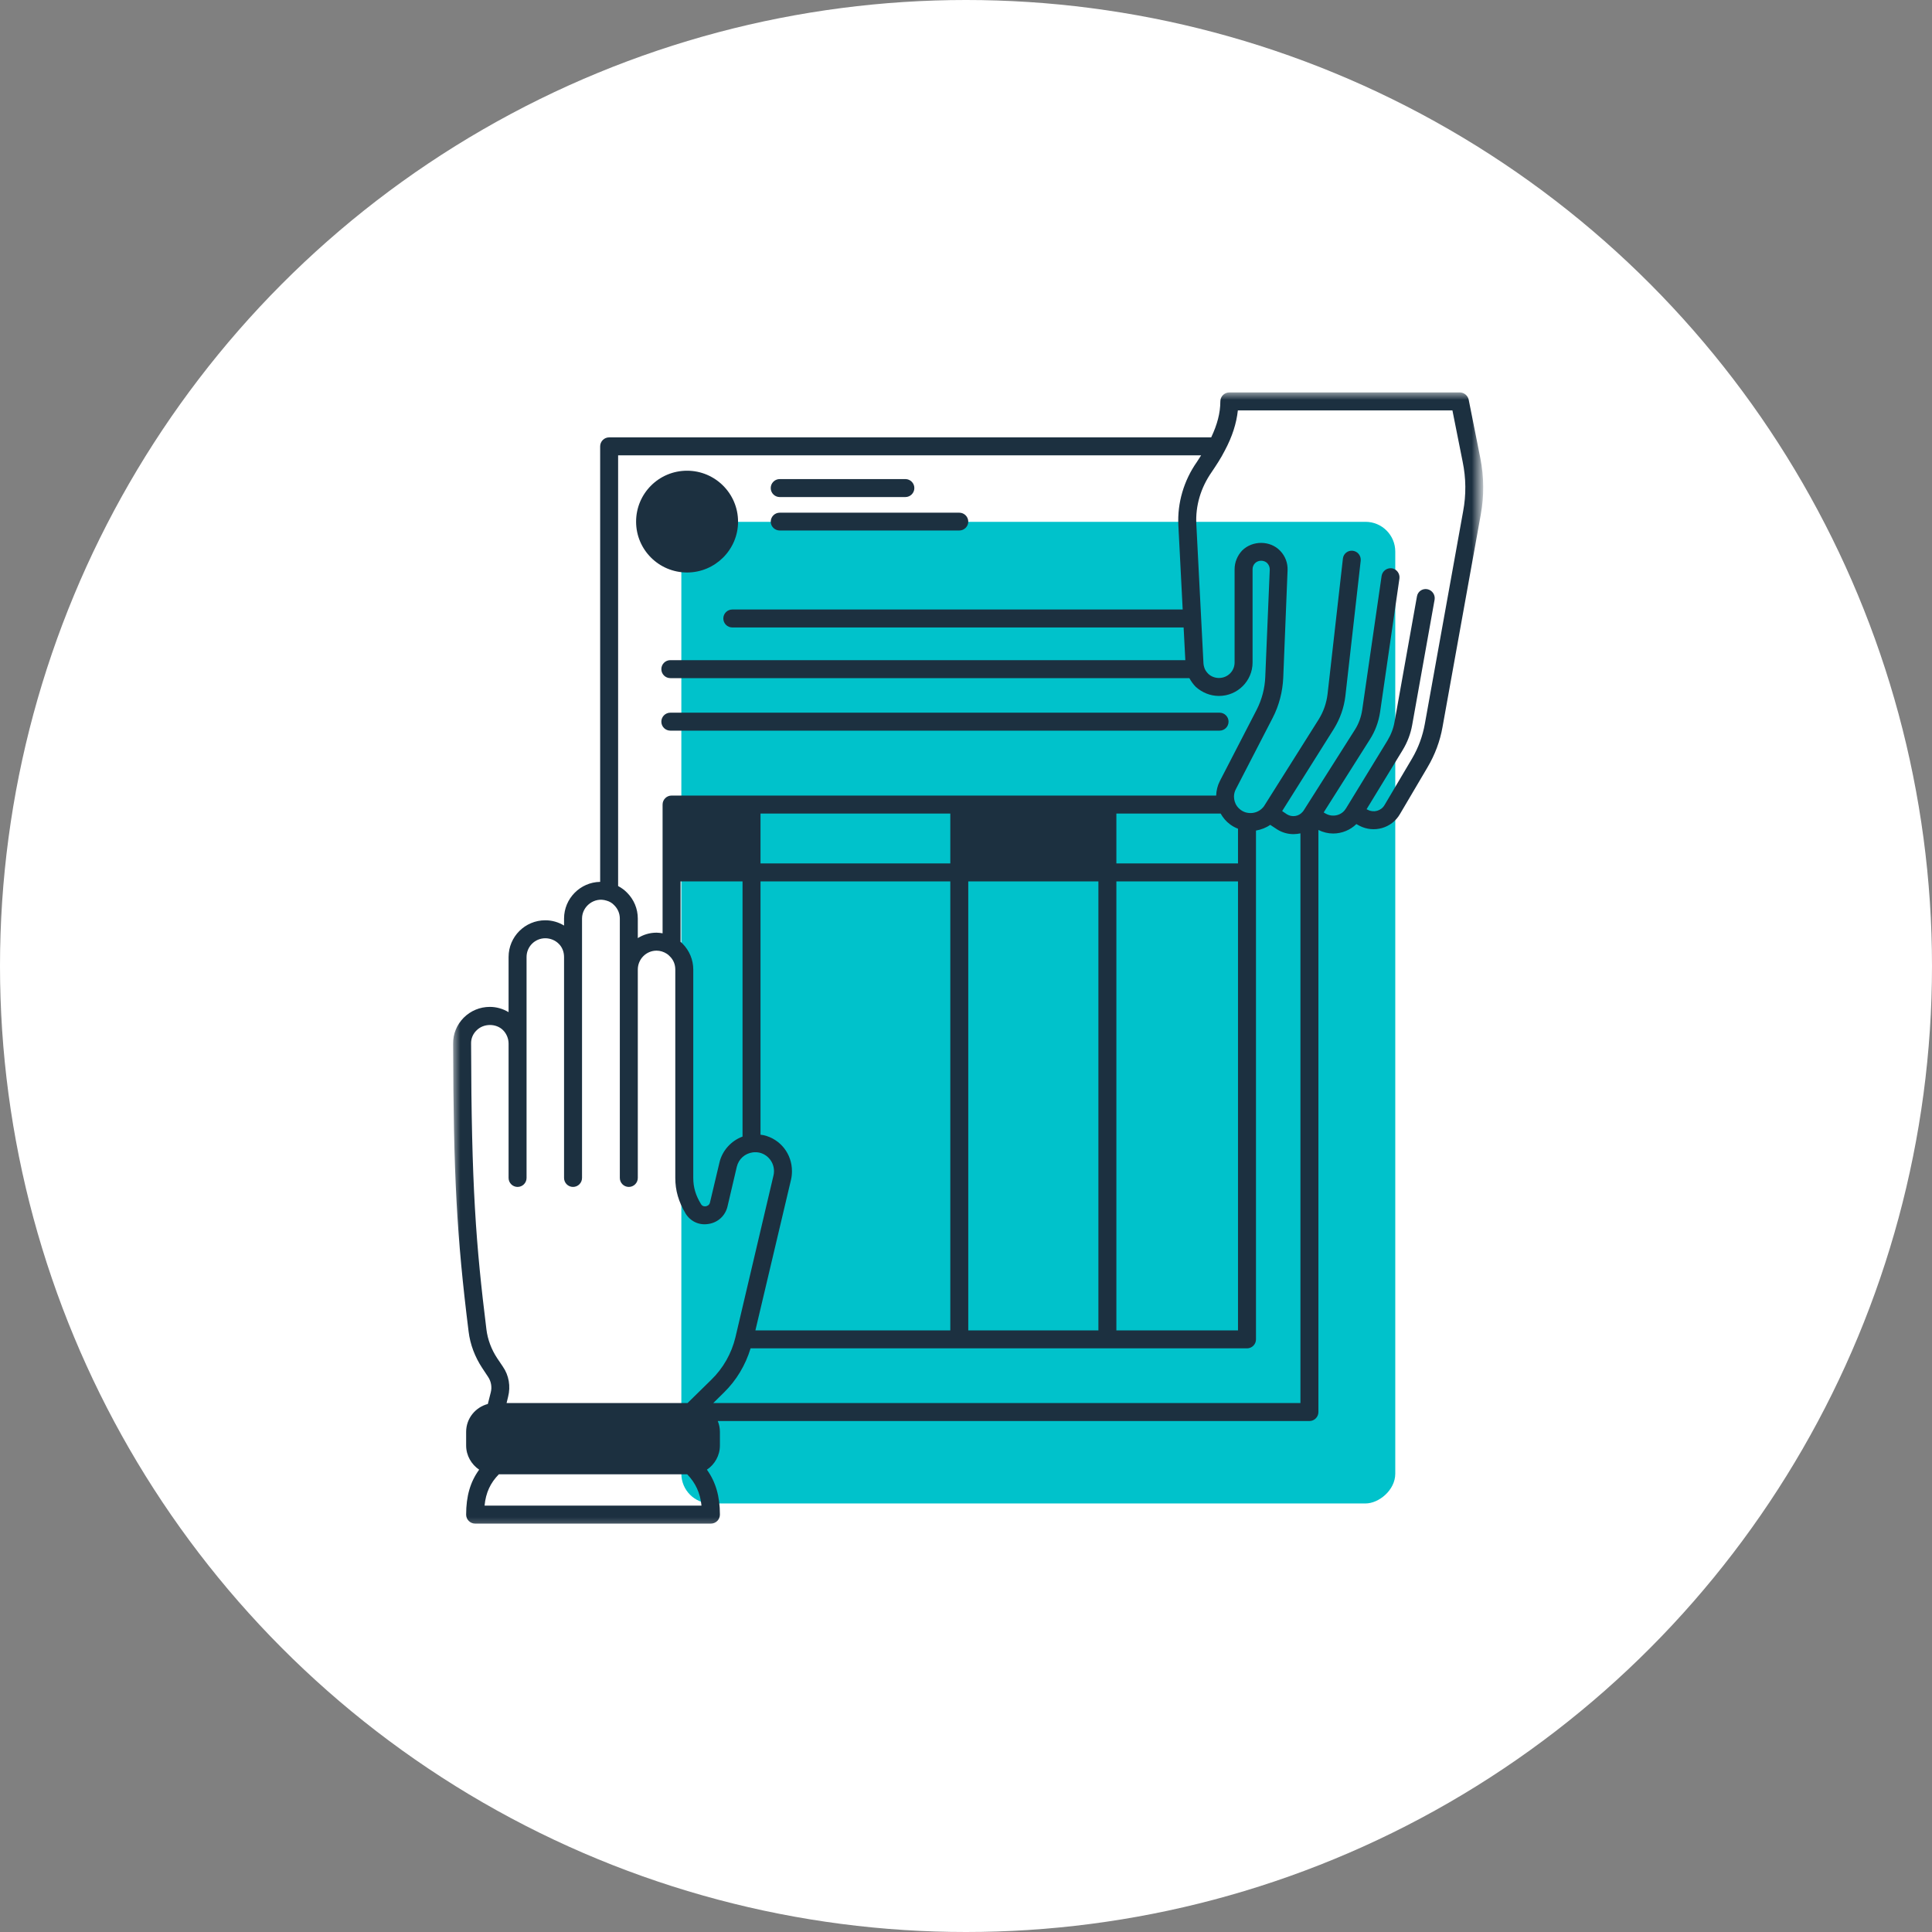 <svg xmlns="http://www.w3.org/2000/svg" width="128" height="128" viewBox="0 0 128 128" fill="none"><rect x="0" y="0" width="128" height="128" fill="#808080" stroke="none"/><circle cx="64" cy="64" r="64" fill="white"></circle><rect x="92.44" y="34.572" width="65.036" height="47.299" rx="1.971" transform="rotate(90 92.44 34.572)" fill="#00C2CB"></rect><mask id="mask0_2025_74" style="mask-type:luminance" maskUnits="userSpaceOnUse" x="30" y="26" width="69" height="76"><path d="M30 26H98.064V101.578H30V26Z" fill="white"></path></mask><g mask="url(#mask0_2025_74)"><path d="M98.075 30.352L97.305 26.482C97.243 26.205 96.997 26 96.72 26H81.446C81.118 26 80.851 26.267 80.851 26.595C80.851 27.355 80.645 28.135 80.245 28.977H40.357C40.029 28.977 39.762 29.244 39.762 29.572V58.426C38.448 58.446 37.37 59.524 37.37 60.858V61.32C37.001 61.095 36.569 60.971 36.128 60.971C34.783 60.971 33.695 62.059 33.695 63.404V67.058C33.316 66.832 32.895 66.709 32.453 66.709C31.796 66.709 31.18 66.966 30.719 67.428C30.267 67.89 30.01 68.495 30.021 69.152C30.041 77.795 30.257 81.901 31.047 88.224C31.15 89.076 31.468 89.907 31.95 90.636L32.33 91.211C32.535 91.508 32.607 91.888 32.515 92.248L32.32 93.017C31.499 93.233 30.883 93.972 30.883 94.865V95.768C30.883 96.436 31.232 97.02 31.745 97.37C31.16 98.17 30.883 99.125 30.883 100.346C30.883 100.675 31.15 100.942 31.478 100.942H47.101C47.429 100.942 47.696 100.675 47.696 100.346C47.696 99.145 47.419 98.18 46.834 97.37C47.347 97.031 47.696 96.436 47.696 95.768V94.865C47.696 94.608 47.645 94.362 47.552 94.147H86.753C87.081 94.147 87.348 93.88 87.348 93.551V54.987C87.656 55.141 87.995 55.223 88.323 55.223C88.898 55.223 89.452 54.997 89.863 54.597L90.068 54.71C91.023 55.203 92.203 54.874 92.747 53.94L94.574 50.84C95.067 50.009 95.406 49.105 95.57 48.172L98.105 34.089C98.331 32.857 98.321 31.594 98.075 30.352ZM79.578 30.167C79.486 30.311 79.383 30.465 79.301 30.599C78.428 31.84 77.997 33.329 78.069 34.786L78.356 40.381H48.517C48.189 40.381 47.922 40.648 47.922 40.976C47.922 41.304 48.189 41.571 48.517 41.571H78.418L78.531 43.737H44.411C44.083 43.737 43.816 44.004 43.816 44.333C43.816 44.661 44.083 44.928 44.411 44.928H78.798C78.911 45.133 79.054 45.338 79.229 45.513C79.66 45.893 80.194 46.108 80.758 46.108C81.99 46.108 82.986 45.113 82.986 43.891V37.712C82.986 37.558 83.047 37.414 83.15 37.312C83.365 37.096 83.745 37.096 83.961 37.312C84.074 37.435 84.125 37.578 84.125 37.732L83.827 44.856C83.797 45.605 83.602 46.344 83.263 47.012L80.82 51.743C80.666 52.041 80.584 52.38 80.574 52.708H44.494C44.165 52.708 43.898 52.975 43.898 53.304V61.834C43.765 61.813 43.631 61.792 43.498 61.792C43.036 61.792 42.615 61.926 42.256 62.152V60.858C42.256 60.202 41.999 59.596 41.537 59.134C41.363 58.959 41.168 58.816 40.952 58.703V30.167H79.578ZM64.15 88.142V58.395H72.772V88.142H64.15ZM50.047 88.142L52.408 78.154C52.449 77.98 52.469 77.795 52.469 77.59C52.469 76.44 51.699 75.465 50.591 75.208C50.529 75.198 50.457 75.188 50.386 75.177V58.395H62.96V88.142H50.047ZM45.212 62.511C45.171 62.47 45.13 62.429 45.089 62.398V58.395H49.195V75.301C48.446 75.578 47.85 76.225 47.665 77.025L47.039 79.663C46.998 79.868 46.813 79.909 46.762 79.92C46.68 79.93 46.536 79.93 46.444 79.776C46.085 79.191 45.931 78.657 45.931 78.041V64.236C45.931 63.589 45.674 62.973 45.212 62.511ZM62.96 53.899V57.204H50.386V53.899H62.96ZM73.963 58.395H82.021V88.142H73.963V58.395ZM82.021 57.204H73.963V53.899H80.871C81.025 54.176 81.231 54.423 81.497 54.618C81.662 54.741 81.836 54.833 82.021 54.905V57.204ZM32.227 88.08C31.529 82.445 31.232 78.575 31.211 69.142C31.201 68.814 31.334 68.495 31.57 68.269C32.043 67.787 32.874 67.797 33.326 68.249C33.562 68.485 33.695 68.814 33.695 69.142V78.041C33.695 78.37 33.962 78.637 34.291 78.637C34.619 78.637 34.886 78.37 34.886 78.041V63.404C34.886 62.716 35.44 62.162 36.128 62.162C36.456 62.162 36.785 62.295 37.011 62.521C37.247 62.747 37.37 63.065 37.37 63.404V78.041C37.37 78.37 37.637 78.637 37.965 78.637C38.294 78.637 38.561 78.37 38.561 78.041V60.858C38.561 60.037 39.382 59.411 40.182 59.668C40.377 59.719 40.552 59.822 40.696 59.976C40.932 60.212 41.065 60.52 41.065 60.858V78.041C41.065 78.37 41.332 78.637 41.661 78.637C41.989 78.637 42.256 78.37 42.256 78.041V64.236C42.256 63.548 42.81 62.983 43.498 62.983C43.734 62.983 43.97 63.055 44.175 63.188C44.247 63.23 44.309 63.291 44.37 63.353C44.617 63.589 44.74 63.897 44.74 64.236V78.041C44.74 78.873 44.956 79.612 45.417 80.392C45.746 80.926 46.321 81.193 46.937 81.09C47.563 80.998 48.055 80.546 48.199 79.93L48.815 77.302C48.938 76.789 49.349 76.42 49.872 76.348C50.026 76.327 50.18 76.337 50.324 76.368C50.878 76.502 51.279 77.005 51.279 77.59C51.279 77.692 51.268 77.785 51.248 77.867L48.723 88.604C48.466 89.671 47.912 90.646 47.132 91.406L45.551 92.956H33.562L33.664 92.535C33.839 91.847 33.716 91.118 33.316 90.544L32.936 89.979C32.556 89.404 32.31 88.747 32.227 88.08ZM32.104 99.751C32.186 98.889 32.494 98.242 33.049 97.677H45.53C46.074 98.242 46.392 98.899 46.475 99.751H32.104ZM47.255 92.956L47.963 92.258C48.794 91.447 49.39 90.441 49.728 89.332H82.616C82.945 89.332 83.212 89.066 83.212 88.737V55.028C83.55 54.967 83.879 54.843 84.156 54.648L84.608 54.946C84.946 55.162 85.326 55.264 85.696 55.264C85.85 55.264 86.004 55.244 86.157 55.213V92.956H47.255ZM96.935 33.883L94.4 47.956C94.256 48.757 93.979 49.526 93.558 50.245L91.731 53.334C91.505 53.725 91.013 53.858 90.623 53.653L90.54 53.612L92.932 49.691C93.25 49.167 93.456 48.613 93.558 48.048L95.047 39.724C95.098 39.406 94.882 39.098 94.564 39.036C94.236 38.974 93.928 39.19 93.876 39.518L92.388 47.843C92.316 48.264 92.152 48.685 91.916 49.075L89.206 53.509C89.206 53.519 89.175 53.56 89.165 53.571C88.898 54.022 88.303 54.166 87.841 53.909L87.697 53.827L90.756 48.993C91.105 48.449 91.331 47.843 91.433 47.186L92.716 38.328C92.758 37.999 92.532 37.702 92.214 37.65C91.885 37.609 91.587 37.835 91.536 38.153L90.253 47.012C90.181 47.504 90.017 47.956 89.76 48.356L86.373 53.694C86.342 53.725 86.332 53.766 86.291 53.796C86.045 54.094 85.593 54.156 85.264 53.95L84.946 53.735L88.375 48.284C88.785 47.617 89.042 46.888 89.134 46.119L90.15 37.147C90.181 36.819 89.955 36.531 89.627 36.49C89.298 36.449 89.001 36.685 88.97 37.014L87.954 45.985C87.882 46.581 87.687 47.145 87.369 47.658L83.766 53.376C83.745 53.417 83.704 53.468 83.663 53.509C83.427 53.776 83.058 53.909 82.698 53.858C82.514 53.837 82.349 53.766 82.206 53.663C82.011 53.519 81.877 53.345 81.805 53.109C81.775 53.006 81.754 52.893 81.754 52.78C81.754 52.616 81.795 52.441 81.877 52.288L84.32 47.556C84.741 46.745 84.977 45.821 85.018 44.907L85.305 37.784C85.326 37.301 85.151 36.839 84.813 36.49C84.156 35.803 82.986 35.792 82.298 36.47C81.98 36.809 81.795 37.25 81.795 37.712V43.891C81.795 44.466 81.333 44.918 80.758 44.918C80.502 44.918 80.245 44.825 80.05 44.641C79.917 44.507 79.814 44.353 79.773 44.178C79.752 44.086 79.732 44.014 79.732 43.943L79.26 34.725C79.198 33.514 79.547 32.323 80.276 31.276C80.553 30.865 80.882 30.373 81.148 29.849C81.641 28.925 81.918 28.053 82.011 27.191H96.227L96.904 30.588C97.13 31.687 97.141 32.785 96.935 33.883Z" fill="#1C3040"></path></g><path d="M45.52 37.929C47.378 37.929 48.898 36.42 48.898 34.563C48.898 32.694 47.378 31.186 45.52 31.186C43.652 31.186 42.143 32.694 42.143 34.563C42.143 36.42 43.652 37.929 45.52 37.929Z" fill="#1C3040"></path><path d="M51.658 35.147H63.555C63.883 35.147 64.15 34.88 64.15 34.562C64.15 34.234 63.883 33.967 63.555 33.967H51.658C51.33 33.967 51.063 34.234 51.063 34.562C51.063 34.88 51.33 35.147 51.658 35.147Z" fill="#1C3040"></path><path d="M51.658 32.931H59.983C60.311 32.931 60.578 32.664 60.578 32.336C60.578 32.007 60.311 31.74 59.983 31.74H51.658C51.33 31.74 51.063 32.007 51.063 32.336C51.063 32.664 51.33 32.931 51.658 32.931Z" fill="#1C3040"></path><path d="M44.412 48.407H80.799C81.128 48.407 81.395 48.141 81.395 47.812C81.395 47.484 81.128 47.217 80.799 47.217H44.412C44.083 47.217 43.816 47.484 43.816 47.812C43.816 48.141 44.083 48.407 44.412 48.407Z" fill="#1C3040"></path></svg>
